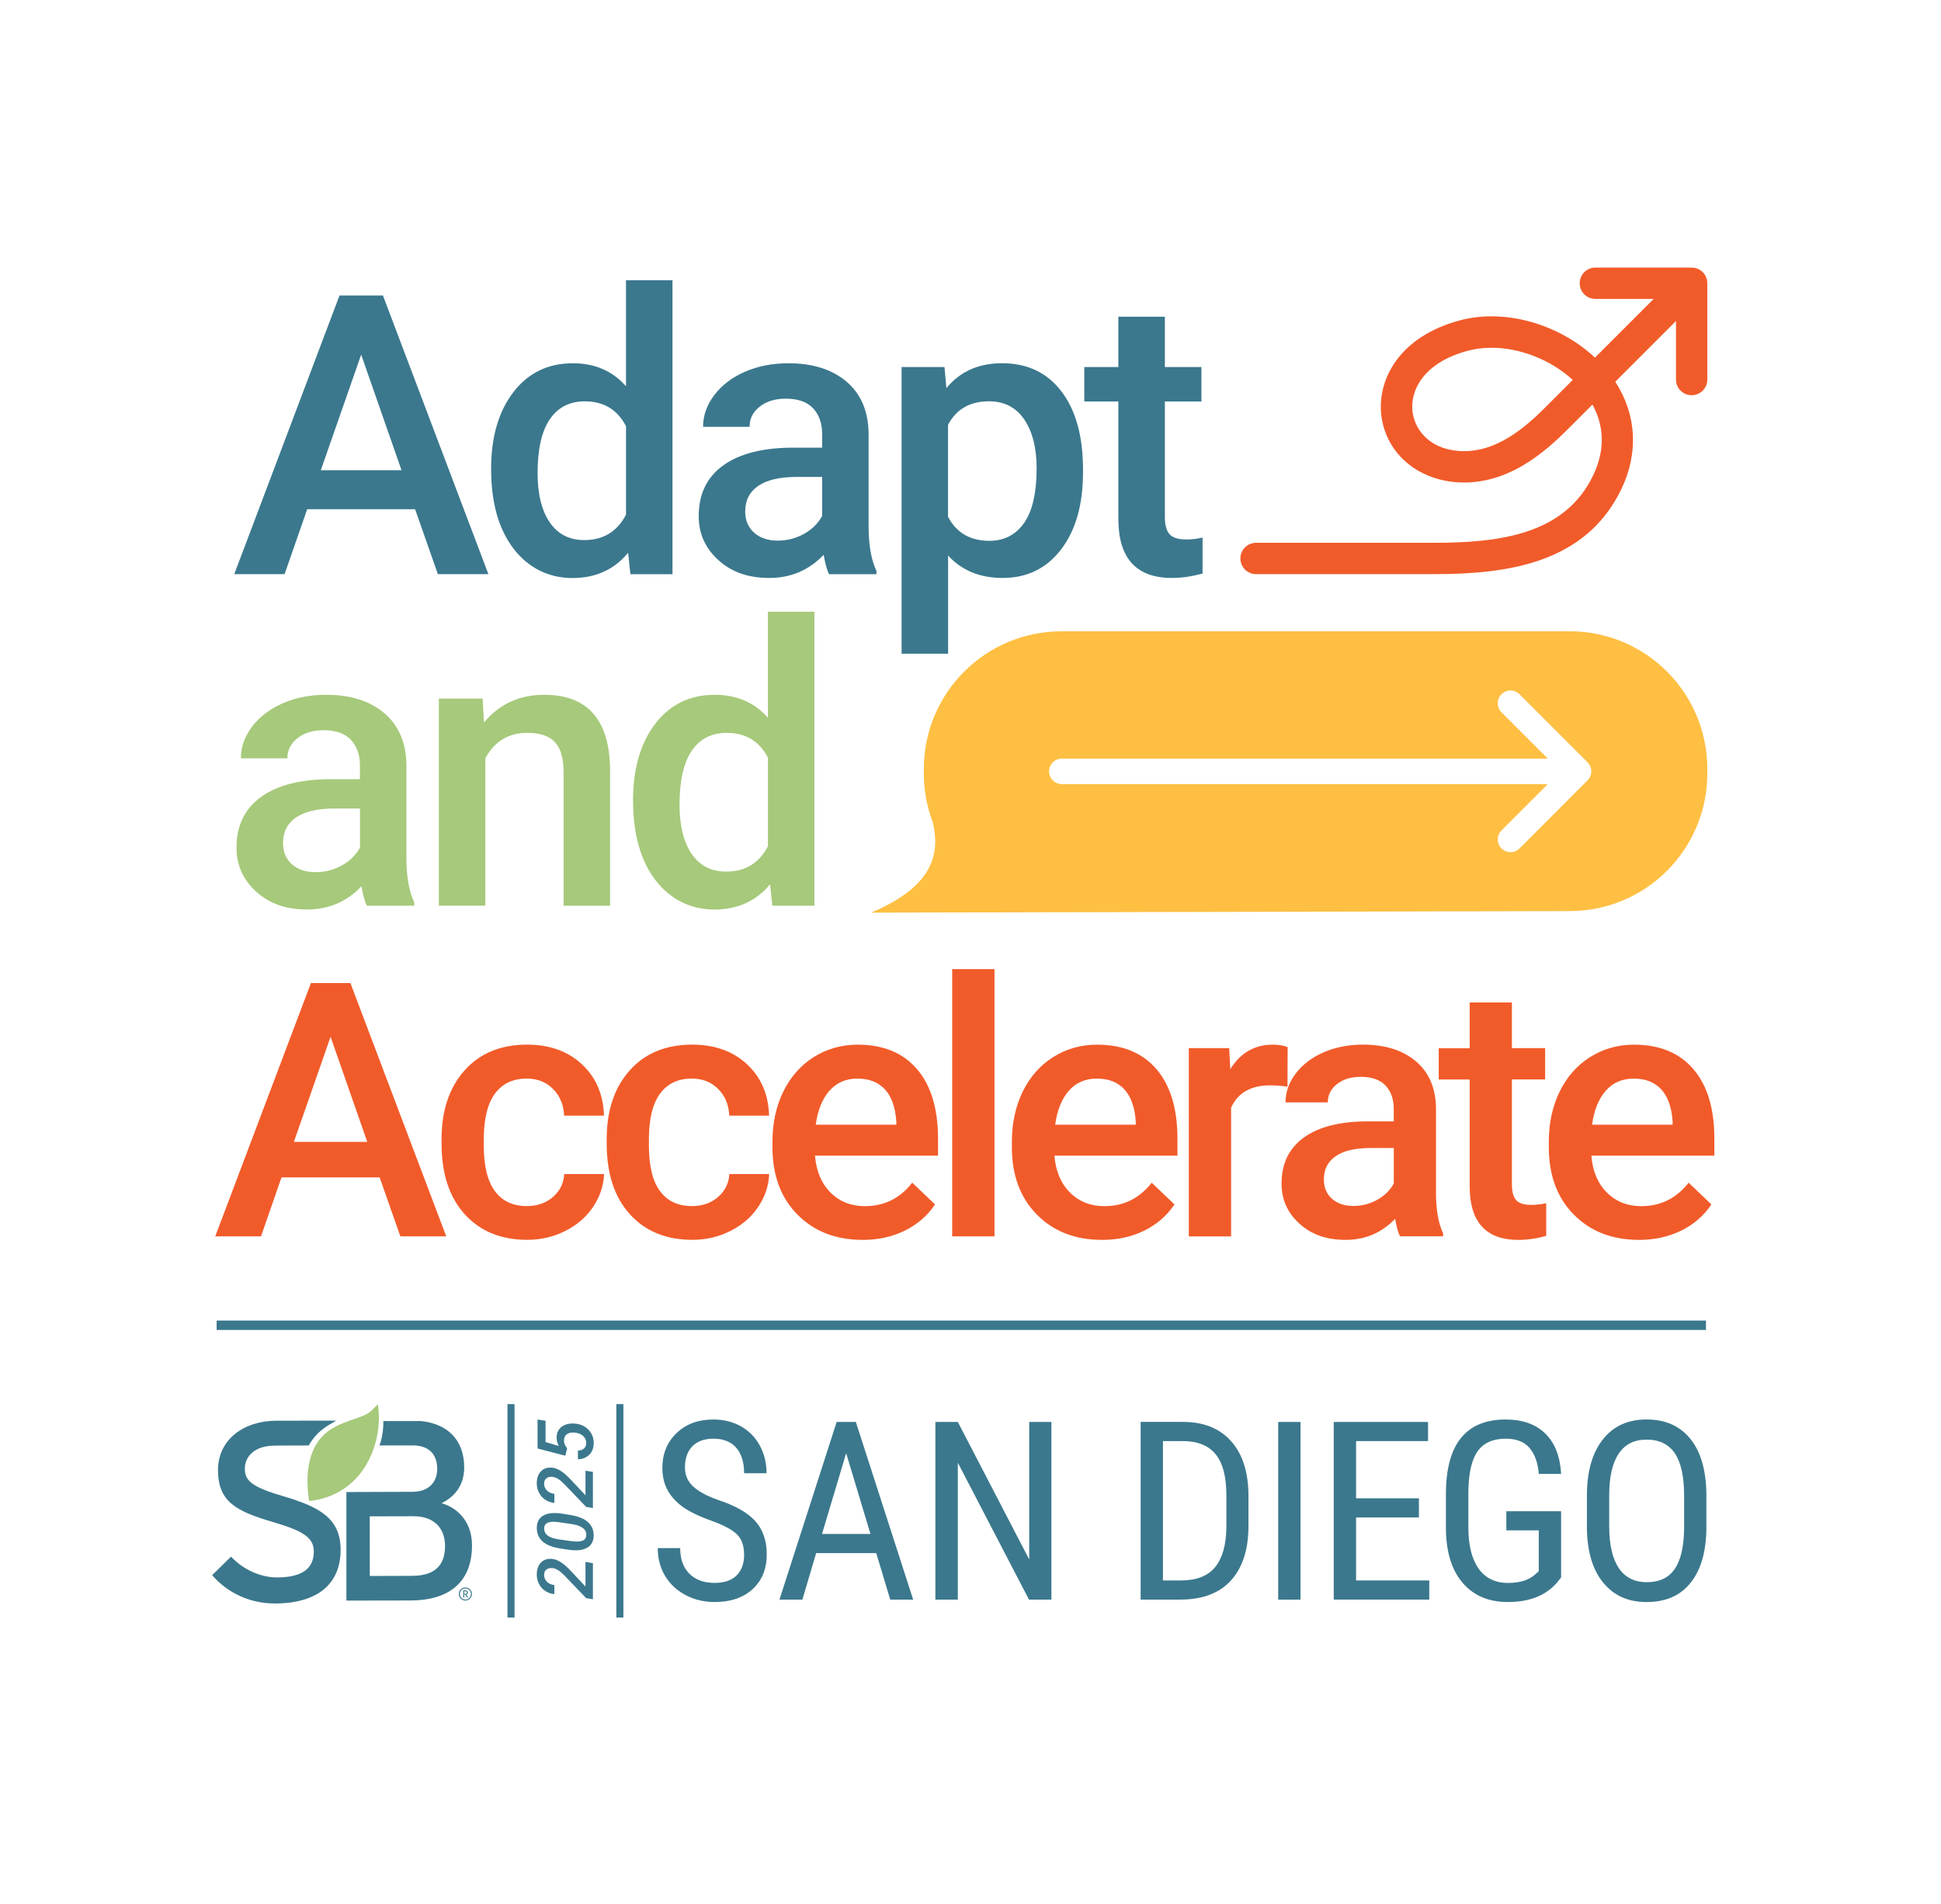 <svg xmlns="http://www.w3.org/2000/svg" xmlns:xlink="http://www.w3.org/1999/xlink" id="Layer_1" viewBox="0 0 492.98 483.55"><defs><style>.cls-1{fill:#febf42;}.cls-1,.cls-2,.cls-3,.cls-4,.cls-5{stroke-width:0px;}.cls-2{fill:#f15b2a;}.cls-3{fill:none;}.cls-6{clip-path:url(#clippath);}.cls-4{fill:#a6c97b;}.cls-5{fill:#3b788d;}</style><clipPath id="clippath"><rect class="cls-3" width="492.98" height="483.55"></rect></clipPath></defs><g class="cls-6"><path class="cls-2" d="M429.65,67.95h-24.45c-2.2,0-3.98,1.78-3.98,3.98s1.78,3.98,3.98,3.98h14.8l-14.91,14.91c-9.09-8.52-22.79-12.48-34.14-9.51-15.52,4.06-21.28,15.13-20.1,24.3,1.28,9.96,9.92,16.92,21.01,16.92,12.92,0,22.36-9.53,27.44-14.64l5.15-5.15c2.47,4.48,3.72,10.57.2,17.94-7.2,15.08-23.75,17.16-40.55,17.16h-45.08c-2.2,0-3.98,1.78-3.98,3.98s1.78,3.98,3.98,3.98h45.08c18.49,0,38.62-2.58,47.74-21.69,4.39-9.2,3.78-18.92-1.59-27.17l15.42-15.42v14.86c0,2.2,1.78,3.98,3.98,3.98s3.98-1.78,3.98-3.98v-24.45c0-2.2-1.78-3.98-3.98-3.98M393.65,102.28c-4.56,4.6-12.18,12.29-21.78,12.29-8.17,0-12.47-5-13.11-9.96-.68-5.29,2.63-12.55,14.21-15.58,1.86-.49,3.82-.72,5.83-.72,7.26,0,15.08,3.05,20.65,8.17l-5.81,5.81Z"></path><path class="cls-1" d="M398.67,160.32h-129.07c-19.31,0-34.96,15.65-34.96,34.96v1.14c0,4.37.81,8.55,2.27,12.4,1.73,7.38.81,16.01-15.67,22.94l177.43-.39c19.31,0,34.96-15.65,34.96-34.96v-1.14c0-19.31-15.65-34.96-34.96-34.96M404.1,196.51c-.02.1-.06.19-.08.28-.03.11-.06.22-.1.32-.05.11-.11.21-.17.32-.04.08-.08.16-.13.24-.12.18-.26.35-.41.5l-17.28,17.29c-.63.63-1.46.95-2.29.95s-1.66-.32-2.29-.95c-1.26-1.27-1.26-3.31,0-4.58l11.76-11.76h-123.42c-1.79,0-3.24-1.45-3.24-3.24s1.45-3.24,3.24-3.24h123.42l-11.76-11.76c-1.26-1.26-1.26-3.31,0-4.58,1.27-1.26,3.31-1.26,4.58,0l17.28,17.29c.15.15.29.32.41.5.05.08.09.16.13.24.06.1.12.21.17.32.04.1.07.21.1.32.03.09.06.18.08.28.08.42.08.85,0,1.27"></path><path class="cls-2" d="M96.42,298.99h-24.92l-5.21,14.98h-11.62l24.3-64.33h10.03l24.34,64.33h-11.66l-5.26-14.98ZM74.64,289.98h18.64l-9.32-26.69-9.32,26.69Z"></path><path class="cls-2" d="M133.8,306.28c2.68,0,4.9-.78,6.67-2.34,1.77-1.56,2.71-3.49,2.83-5.79h10.12c-.12,2.98-1.05,5.75-2.78,8.33s-4.09,4.62-7.07,6.12c-2.98,1.5-6.19,2.25-9.63,2.25-6.69,0-11.99-2.17-15.91-6.5-3.92-4.33-5.88-10.31-5.88-17.94v-1.1c0-7.28,1.94-13.1,5.83-17.47,3.89-4.37,9.19-6.56,15.9-6.56,5.68,0,10.32,1.66,13.89,4.97,3.58,3.31,5.46,7.67,5.63,13.06h-10.12c-.12-2.74-1.05-4.99-2.81-6.76-1.75-1.77-3.98-2.65-6.69-2.65-3.48,0-6.16,1.26-8.04,3.78-1.89,2.52-2.84,6.34-2.87,11.46v1.72c0,5.19.93,9.05,2.81,11.6,1.87,2.55,4.57,3.82,8.11,3.82"></path><path class="cls-2" d="M175.74,306.28c2.68,0,4.9-.78,6.67-2.34,1.77-1.56,2.71-3.49,2.83-5.79h10.12c-.12,2.98-1.05,5.75-2.78,8.33s-4.09,4.62-7.07,6.12c-2.98,1.5-6.19,2.25-9.63,2.25-6.69,0-11.99-2.17-15.91-6.5-3.92-4.33-5.88-10.31-5.88-17.94v-1.1c0-7.28,1.94-13.1,5.83-17.47,3.89-4.37,9.19-6.56,15.9-6.56,5.68,0,10.32,1.66,13.89,4.97,3.58,3.31,5.46,7.67,5.63,13.06h-10.12c-.12-2.74-1.05-4.99-2.81-6.76-1.75-1.77-3.98-2.65-6.69-2.65-3.48,0-6.16,1.26-8.04,3.78-1.89,2.52-2.84,6.34-2.87,11.46v1.72c0,5.19.93,9.05,2.81,11.6,1.87,2.55,4.57,3.82,8.11,3.82"></path><path class="cls-2" d="M219.08,314.86c-6.8,0-12.32-2.14-16.55-6.43-4.23-4.28-6.34-9.99-6.34-17.12v-1.32c0-4.77.92-9.04,2.76-12.79,1.84-3.76,4.43-6.68,7.75-8.77,3.33-2.09,7.04-3.14,11.13-3.14,6.51,0,11.54,2.08,15.09,6.23s5.32,10.03,5.32,17.63v4.33h-31.24c.32,3.95,1.64,7.07,3.95,9.37,2.31,2.3,5.22,3.45,8.72,3.45,4.92,0,8.93-1.99,12.02-5.96l5.79,5.52c-1.91,2.86-4.47,5.07-7.67,6.65s-6.78,2.36-10.76,2.36M217.8,273.9c-2.95,0-5.32,1.03-7.14,3.09-1.81,2.06-2.97,4.93-3.47,8.62h20.46v-.79c-.24-3.59-1.19-6.31-2.87-8.15-1.68-1.84-4.01-2.76-6.98-2.76"></path><rect class="cls-2" x="241.84" y="246.11" width="10.74" height="67.86"></rect><path class="cls-2" d="M279.89,314.86c-6.8,0-12.32-2.14-16.55-6.43-4.23-4.28-6.34-9.99-6.34-17.12v-1.32c0-4.77.92-9.04,2.76-12.79,1.84-3.76,4.43-6.68,7.75-8.77,3.33-2.09,7.04-3.14,11.13-3.14,6.51,0,11.54,2.08,15.09,6.23,3.55,4.15,5.32,10.03,5.32,17.63v4.33h-31.24c.32,3.95,1.64,7.07,3.95,9.37,2.31,2.3,5.22,3.45,8.73,3.45,4.92,0,8.92-1.99,12.02-5.96l5.79,5.52c-1.92,2.86-4.47,5.07-7.67,6.65-3.2,1.57-6.78,2.36-10.76,2.36M278.61,273.9c-2.95,0-5.32,1.03-7.14,3.09-1.81,2.06-2.97,4.93-3.47,8.62h20.46v-.79c-.24-3.59-1.19-6.31-2.87-8.15-1.68-1.84-4.01-2.76-6.98-2.76"></path><path class="cls-2" d="M326.99,275.97c-1.41-.23-2.87-.35-4.37-.35-4.92,0-8.23,1.89-9.94,5.66v32.7h-10.74v-47.81h10.25l.27,5.35c2.59-4.15,6.18-6.23,10.78-6.23,1.53,0,2.8.21,3.8.62l-.04,10.07Z"></path><path class="cls-2" d="M355.58,313.97c-.47-.91-.88-2.4-1.24-4.46-3.42,3.56-7.6,5.35-12.55,5.35s-8.72-1.37-11.75-4.11c-3.03-2.74-4.55-6.13-4.55-10.16,0-5.1,1.89-9.01,5.68-11.73,3.79-2.72,9.2-4.09,16.24-4.09h6.58v-3.14c0-2.47-.69-4.46-2.08-5.94-1.38-1.49-3.49-2.23-6.32-2.23-2.45,0-4.45.61-6.01,1.83-1.56,1.22-2.34,2.78-2.34,4.66h-10.74c0-2.62.87-5.07,2.61-7.36,1.74-2.28,4.1-4.07,7.09-5.37,2.99-1.3,6.33-1.94,10.01-1.94,5.59,0,10.06,1.41,13.39,4.22,3.33,2.81,5.04,6.77,5.12,11.86v21.56c0,4.3.6,7.73,1.81,10.29v.75h-10.96ZM343.79,306.24c2.12,0,4.12-.51,5.99-1.55,1.87-1.03,3.28-2.42,4.22-4.15v-9.01h-5.79c-3.98,0-6.97.69-8.97,2.08-2,1.38-3,3.34-3,5.88,0,2.06.68,3.71,2.06,4.93,1.37,1.22,3.2,1.83,5.5,1.83"></path><path class="cls-2" d="M384,254.55v11.62h8.44v7.95h-8.44v26.69c0,1.83.36,3.14,1.08,3.96.72.81,2.01,1.21,3.87,1.21,1.24,0,2.49-.15,3.76-.44v8.31c-2.45.68-4.8,1.02-7.07,1.02-8.25,0-12.37-4.55-12.37-13.65v-27.08h-7.86v-7.95h7.86v-11.62h10.74Z"></path><path class="cls-2" d="M416.26,314.86c-6.8,0-12.32-2.14-16.55-6.43-4.23-4.28-6.34-9.99-6.34-17.12v-1.32c0-4.77.92-9.04,2.76-12.79,1.84-3.76,4.43-6.68,7.75-8.77,3.33-2.09,7.04-3.14,11.13-3.14,6.51,0,11.54,2.08,15.09,6.23,3.55,4.15,5.32,10.03,5.32,17.63v4.33h-31.24c.32,3.95,1.64,7.07,3.95,9.37,2.31,2.3,5.22,3.45,8.73,3.45,4.92,0,8.92-1.99,12.02-5.96l5.79,5.52c-1.92,2.86-4.47,5.07-7.67,6.65-3.2,1.57-6.78,2.36-10.76,2.36M414.97,273.9c-2.95,0-5.32,1.03-7.14,3.09-1.81,2.06-2.97,4.93-3.47,8.62h20.46v-.79c-.24-3.59-1.19-6.31-2.87-8.15-1.68-1.84-4.01-2.76-6.98-2.76"></path><path class="cls-4" d="M93.17,229.99c-.52-1-.97-2.64-1.36-4.91-3.76,3.92-8.36,5.88-13.8,5.88s-9.59-1.51-12.93-4.52c-3.34-3.01-5.01-6.74-5.01-11.18,0-5.61,2.08-9.91,6.25-12.9,4.16-3,10.12-4.49,17.86-4.49h7.24v-3.45c0-2.72-.76-4.9-2.29-6.54-1.52-1.64-3.84-2.45-6.95-2.45-2.69,0-4.89.67-6.61,2.02-1.72,1.35-2.58,3.05-2.58,5.13h-11.81c0-2.88.96-5.58,2.87-8.09,1.91-2.51,4.51-4.48,7.8-5.91,3.29-1.43,6.96-2.14,11.01-2.14,6.15,0,11.06,1.55,14.72,4.64,3.66,3.1,5.54,7.45,5.64,13.05v23.72c0,4.73.66,8.51,1.99,11.32v.83h-12.05ZM80.2,221.49c2.33,0,4.53-.57,6.59-1.7,2.06-1.13,3.6-2.66,4.64-4.57v-9.91h-6.37c-4.37,0-7.66.76-9.87,2.28-2.2,1.52-3.31,3.68-3.31,6.46,0,2.27.75,4.07,2.26,5.42,1.51,1.35,3.53,2.02,6.05,2.02"></path><path class="cls-4" d="M122.58,177.41l.34,6.08c3.89-4.7,8.99-7.05,15.31-7.05,10.95,0,16.52,6.27,16.72,18.81v34.75h-11.81v-34.07c0-3.34-.72-5.81-2.16-7.41-1.44-1.6-3.8-2.41-7.07-2.41-4.76,0-8.31,2.15-10.64,6.46v37.42h-11.81v-52.59h11.13Z"></path><path class="cls-4" d="M160.78,203.31c0-8.1,1.88-14.6,5.64-19.51,3.76-4.91,8.8-7.36,15.11-7.36,5.57,0,10.08,1.94,13.51,5.83v-26.92h11.81v74.65h-10.69l-.58-5.44c-3.53,4.28-8.25,6.41-14.14,6.41s-11.14-2.48-14.94-7.44c-3.81-4.96-5.71-11.7-5.71-20.22M172.59,204.33c0,5.35,1.03,9.52,3.09,12.52s4.98,4.49,8.77,4.49c4.83,0,8.36-2.15,10.6-6.46v-22.45c-2.17-4.21-5.67-6.32-10.5-6.32-3.82,0-6.77,1.51-8.85,4.54-2.07,3.03-3.11,7.59-3.11,13.68"></path><path class="cls-5" d="M105.43,129.32h-27.41l-5.74,16.48h-12.78l26.73-70.76h11.03l26.78,70.76h-12.83l-5.78-16.48ZM81.47,119.41h20.51l-10.25-29.35-10.25,29.35Z"></path><path class="cls-5" d="M124.73,119.12c0-8.1,1.88-14.6,5.64-19.51,3.76-4.91,8.8-7.36,15.11-7.36,5.57,0,10.08,1.94,13.51,5.83v-26.92h11.81v74.65h-10.69l-.58-5.44c-3.53,4.28-8.25,6.42-14.14,6.42s-11.14-2.48-14.94-7.44c-3.81-4.96-5.71-11.7-5.71-20.22M136.54,120.14c0,5.35,1.03,9.52,3.09,12.52s4.98,4.49,8.77,4.49c4.83,0,8.36-2.15,10.6-6.46v-22.45c-2.17-4.21-5.67-6.32-10.5-6.32-3.82,0-6.77,1.51-8.85,4.54-2.07,3.03-3.11,7.59-3.11,13.68"></path><path class="cls-5" d="M210.56,145.8c-.52-1-.97-2.64-1.36-4.91-3.76,3.92-8.36,5.88-13.8,5.88s-9.59-1.51-12.93-4.52c-3.34-3.01-5.01-6.74-5.01-11.18,0-5.61,2.08-9.91,6.25-12.9,4.16-3,10.12-4.49,17.86-4.49h7.24v-3.45c0-2.72-.76-4.9-2.29-6.54-1.52-1.64-3.84-2.45-6.95-2.45-2.69,0-4.89.67-6.61,2.02-1.72,1.35-2.58,3.05-2.58,5.13h-11.81c0-2.88.96-5.58,2.87-8.09,1.91-2.51,4.51-4.48,7.8-5.91,3.29-1.43,6.96-2.14,11.01-2.14,6.15,0,11.06,1.55,14.72,4.64,3.66,3.1,5.54,7.45,5.64,13.05v23.72c0,4.73.66,8.51,1.99,11.32v.83h-12.05ZM197.58,137.29c2.33,0,4.53-.57,6.59-1.7,2.06-1.13,3.6-2.66,4.64-4.57v-9.91h-6.37c-4.37,0-7.66.76-9.87,2.28-2.2,1.52-3.3,3.68-3.3,6.46,0,2.27.75,4.07,2.26,5.42,1.51,1.35,3.53,2.02,6.05,2.02"></path><path class="cls-5" d="M275.06,120.04c0,8.13-1.85,14.62-5.54,19.46-3.7,4.84-8.65,7.27-14.87,7.27-5.77,0-10.38-1.9-13.85-5.69v24.93h-11.81v-72.8h10.89l.49,5.35c3.46-4.21,8.18-6.32,14.14-6.32,6.41,0,11.44,2.39,15.09,7.17,3.65,4.78,5.47,11.41,5.47,19.9v.73ZM263.29,119.02c0-5.25-1.05-9.41-3.14-12.49-2.09-3.08-5.08-4.62-8.97-4.62-4.83,0-8.29,1.99-10.4,5.98v23.33c2.14,4.08,5.64,6.12,10.5,6.12,3.76,0,6.7-1.51,8.82-4.54,2.12-3.03,3.18-7.62,3.18-13.78"></path><path class="cls-5" d="M295.86,80.43v12.78h9.28v8.75h-9.28v29.35c0,2.01.4,3.46,1.19,4.35.79.89,2.21,1.34,4.25,1.34,1.36,0,2.74-.16,4.13-.49v9.14c-2.69.74-5.28,1.12-7.78,1.12-9.07,0-13.61-5.01-13.61-15.02v-29.79h-8.65v-8.75h8.65v-12.78h11.81Z"></path><path class="cls-5" d="M85.16,360.9c.07-.04.12-.09.19-.13-8.37,0-11.87,0-15.19.01-8.3.04-14.83,4.83-14.79,12.6.04,8.04,4.61,10.4,14.14,13.19,7.53,2.22,10.18,3.94,10.19,7.41.02,4.37-2.99,6.58-9.29,6.6-4.25.02-8.69-2.01-11.73-5.28l-4.8,4.71c3.82,4.42,9.49,7.22,16.04,7.19,11.51-.06,16.63-5.61,16.59-13.71-.03-8.04-5.57-10.84-14.46-13.5-7.79-2.28-9.86-3.82-9.87-6.96-.02-3.02,2.31-5.9,7.58-5.92,2.07-.01.99-.03,8.66-.04,2.03-3.64,4.74-5,6.74-6.17"></path><path class="cls-4" d="M78.5,381.12c-.96-6.19-.43-13.05,4.05-17.02,3.83-3.4,9.4-3.76,11.53-5.64.86-.77,1.88-1.89,1.88-1.89,1,6.21-.79,13.04-4.55,17.75-3.26,4.07-7.85,6.34-12.85,6.85l-.06-.05Z"></path><path class="cls-5" d="M112.13,381.75c3.33-1.65,5.79-4.53,5.77-9.16-.04-6.97-4.27-11.03-10.97-11.71-.02,0-9.55,0-9.57,0,.05,1.2-.16,4.22-.99,6.18.03,0,8.88,0,8.9,0,4.14.2,5.76,2.71,5.78,5.95.01,3-1.8,5.82-6.3,5.83l-16.77.06v27.57l16.31-.03c9.98-.04,15.63-4.83,15.59-14.1-.03-6.33-4.16-9.64-7.76-10.6M104.78,400.18l-10.86.03v-.15s-.01-14.99-.01-14.99l11-.03c5.16-.02,8.1,2.83,8.12,7.53.02,4.5-2.18,7.58-8.24,7.6"></path><path class="cls-5" d="M118.2,406.45c-.92,0-1.66-.74-1.66-1.66s.74-1.66,1.66-1.66,1.66.74,1.66,1.66-.74,1.66-1.66,1.66M118.2,403.37c-.77,0-1.39.64-1.39,1.42s.62,1.42,1.39,1.42,1.4-.64,1.4-1.42-.63-1.42-1.4-1.42M118.61,405.69l-.42-.74h-.28v.74h-.25v-1.82h.62c.32,0,.57.24.57.55,0,.27-.17.43-.39.5l.43.77h-.29ZM118.25,404.1h-.34v.64h.34c.2,0,.34-.13.34-.32s-.14-.32-.34-.32"></path><path class="cls-5" d="M150.59,396.94v9.18l-1.71-.27-5.61-5.84c-1.06-1.09-2.02-1.69-2.89-1.79-.61-.08-1.12.02-1.53.31-.41.29-.63.72-.65,1.3-.02.71.2,1.32.67,1.81.47.49,1.12.79,1.93.89v2.28c-.85-.06-1.63-.33-2.32-.79-.69-.46-1.22-1.07-1.61-1.83-.38-.76-.57-1.59-.54-2.48.03-1.22.38-2.19,1.06-2.9.68-.71,1.6-1.02,2.74-.94,1.31.11,2.7.9,4.16,2.36l.59.6,3.82,4.06v-6.24l1.87.3Z"></path><path class="cls-5" d="M150.78,390.02c-.03,1.22-.45,2.14-1.26,2.76-.81.62-1.95.93-3.42.91-.48,0-.95-.04-1.43-.1l-2.51-.38c-1.97-.32-3.44-.92-4.41-1.82-.97-.9-1.44-2.07-1.41-3.49.03-1.21.44-2.13,1.24-2.75s1.93-.93,3.4-.91c.48,0,.96.04,1.43.1l2.44.38c2.01.33,3.51.94,4.5,1.83.99.89,1.46,2.05,1.43,3.49M142.02,386.56c-.73-.08-1.26-.12-1.56-.12-1.45.03-2.2.56-2.25,1.59-.03.79.25,1.42.86,1.89.6.48,1.57.81,2.88,1l3.06.44c.66.08,1.19.11,1.57.11,1.51,0,2.28-.53,2.33-1.58.08-1.45-1.05-2.39-3.41-2.81l-3.48-.52Z"></path><path class="cls-5" d="M150.59,373.77v9.18l-1.71-.27-5.61-5.84c-1.06-1.09-2.02-1.69-2.89-1.79-.61-.08-1.12.02-1.53.31-.41.29-.63.72-.65,1.3-.02.71.2,1.32.67,1.81.47.49,1.12.79,1.93.89v2.28c-.85-.06-1.63-.33-2.32-.79-.69-.46-1.22-1.07-1.61-1.83-.38-.76-.57-1.59-.54-2.48.03-1.22.38-2.19,1.06-2.9.68-.71,1.6-1.02,2.74-.94,1.31.11,2.7.9,4.16,2.36l.59.6,3.82,4.06v-6.24l1.87.3Z"></path><path class="cls-5" d="M143.59,369.68l-7.06-1.84v-7.36l2.03.32v5.41l3.37.99c-.37-.66-.56-1.37-.56-2.14.01-1.19.45-2.11,1.31-2.75s1.98-.9,3.35-.79c1.41.12,2.56.64,3.46,1.58.89.94,1.33,2.1,1.3,3.48-.03,1.17-.4,2.12-1.13,2.85-.73.73-1.69,1.11-2.88,1.15v-2.19c.66-.04,1.17-.23,1.54-.55.37-.33.56-.78.57-1.37.02-.71-.24-1.31-.78-1.8-.54-.49-1.26-.78-2.16-.87-.8-.08-1.44.05-1.94.39-.49.34-.74.85-.76,1.53-.01.41.05.78.2,1.11.14.32.35.64.6.95l-.47,1.88Z"></path><path class="cls-5" d="M188.99,394.81c0-2.25-.61-3.98-1.83-5.17-1.22-1.2-3.42-2.36-6.6-3.5-3.18-1.14-5.61-2.33-7.3-3.58-1.68-1.25-2.94-2.68-3.78-4.28-.84-1.6-1.25-3.43-1.25-5.5,0-3.57,1.19-6.52,3.58-8.83,2.39-2.31,5.51-3.47,9.37-3.47,2.64,0,5,.59,7.07,1.77,2.07,1.18,3.66,2.82,4.77,4.93,1.12,2.1,1.67,4.42,1.67,6.94h-5.7c0-2.79-.67-4.95-2.01-6.48-1.34-1.53-3.27-2.29-5.79-2.29-2.29,0-4.07.64-5.33,1.92-1.26,1.28-1.89,3.08-1.89,5.4,0,1.9.68,3.5,2.05,4.78,1.36,1.28,3.47,2.43,6.32,3.44,4.44,1.47,7.62,3.28,9.53,5.43,1.91,2.15,2.87,4.96,2.87,8.43,0,3.66-1.19,6.58-3.56,8.78-2.38,2.2-5.61,3.3-9.7,3.3-2.62,0-5.05-.57-7.27-1.72-2.22-1.15-3.97-2.76-5.24-4.83-1.27-2.08-1.91-4.46-1.91-7.14h5.7c0,2.79.78,4.96,2.34,6.51,1.56,1.55,3.68,2.32,6.37,2.32,2.5,0,4.38-.64,5.64-1.92,1.26-1.28,1.89-3.03,1.89-5.24"></path><path class="cls-5" d="M222.54,394.41h-15.25l-3.5,11.81h-5.82l14.53-45.12h4.87l14.56,45.12h-5.82l-3.56-11.81ZM208.78,389.54h12.3l-6.17-20.51-6.13,20.51Z"></path><polygon class="cls-5" points="267.04 406.21 261.34 406.21 243.27 371.45 243.27 406.21 237.57 406.21 237.57 361.1 243.27 361.1 261.4 396.02 261.4 361.1 267.04 361.1 267.04 406.21"></polygon><path class="cls-5" d="M289.7,406.21v-45.12h10.75c5.27,0,9.36,1.65,12.27,4.94,2.91,3.29,4.37,7.93,4.37,13.9v7.56c0,5.97-1.48,10.58-4.43,13.84-2.95,3.25-7.24,4.88-12.86,4.88h-10.1ZM295.37,365.96v35.39h4.55c3.99,0,6.9-1.14,8.74-3.43,1.84-2.28,2.78-5.67,2.82-10.16v-8c0-4.76-.91-8.24-2.74-10.47-1.83-2.22-4.59-3.33-8.29-3.33h-5.08Z"></path><rect class="cls-5" x="324.64" y="361.1" width="5.67" height="45.12"></rect><polygon class="cls-5" points="360.38 385.36 344.42 385.36 344.42 401.35 363.01 401.35 363.01 406.21 338.75 406.21 338.75 361.1 362.7 361.1 362.7 365.96 344.42 365.96 344.42 380.49 360.38 380.49 360.38 385.36"></polygon><path class="cls-5" d="M396.49,400.6l-.99,1.24c-2.85,3.33-7.02,4.99-12.52,4.99-4.88,0-8.7-1.62-11.48-4.85-2.78-3.23-4.2-7.8-4.26-13.71v-8.86c0-6.32,1.27-11.06,3.8-14.21,2.53-3.15,6.32-4.72,11.36-4.72,4.3,0,7.66,1.19,10.09,3.58,2.43,2.39,3.76,5.8,4.01,10.24h-5.67c-.23-2.81-1.01-5-2.34-6.58-1.33-1.58-3.35-2.37-6.06-2.37-3.24,0-5.62,1.06-7.13,3.18-1.51,2.12-2.29,5.5-2.36,10.15v9.2c0,4.55.87,8.03,2.6,10.46,1.74,2.43,4.22,3.64,7.47,3.64,3.06,0,5.38-.74,6.97-2.22l.84-.77v-10.36h-8.24v-4.86h13.91v16.86Z"></path><path class="cls-5" d="M433.4,387.62c0,6.16-1.31,10.9-3.94,14.22-2.62,3.33-6.35,4.99-11.19,4.99s-8.32-1.62-11.02-4.85c-2.7-3.23-4.1-7.8-4.2-13.71v-8.49c0-6.03,1.33-10.76,4-14.18,2.66-3.42,6.38-5.13,11.15-5.13s8.45,1.64,11.11,4.91c2.65,3.27,4.01,7.95,4.08,14.02v8.21ZM427.73,379.72c0-4.77-.78-8.32-2.34-10.64-1.56-2.32-3.95-3.49-7.17-3.49s-5.48,1.18-7.08,3.53c-1.6,2.36-2.41,5.83-2.43,10.41v8.09c0,4.61.8,8.12,2.4,10.54,1.6,2.42,3.99,3.63,7.17,3.63s5.54-1.12,7.07-3.35,2.32-5.65,2.39-10.26v-8.46Z"></path><rect class="cls-5" x="128.89" y="356.57" width="1.79" height="54.2"></rect><rect class="cls-5" x="156.54" y="356.57" width="1.79" height="54.2"></rect><rect class="cls-5" x="55.02" y="335.35" width="378.27" height="2.39"></rect></g></svg>